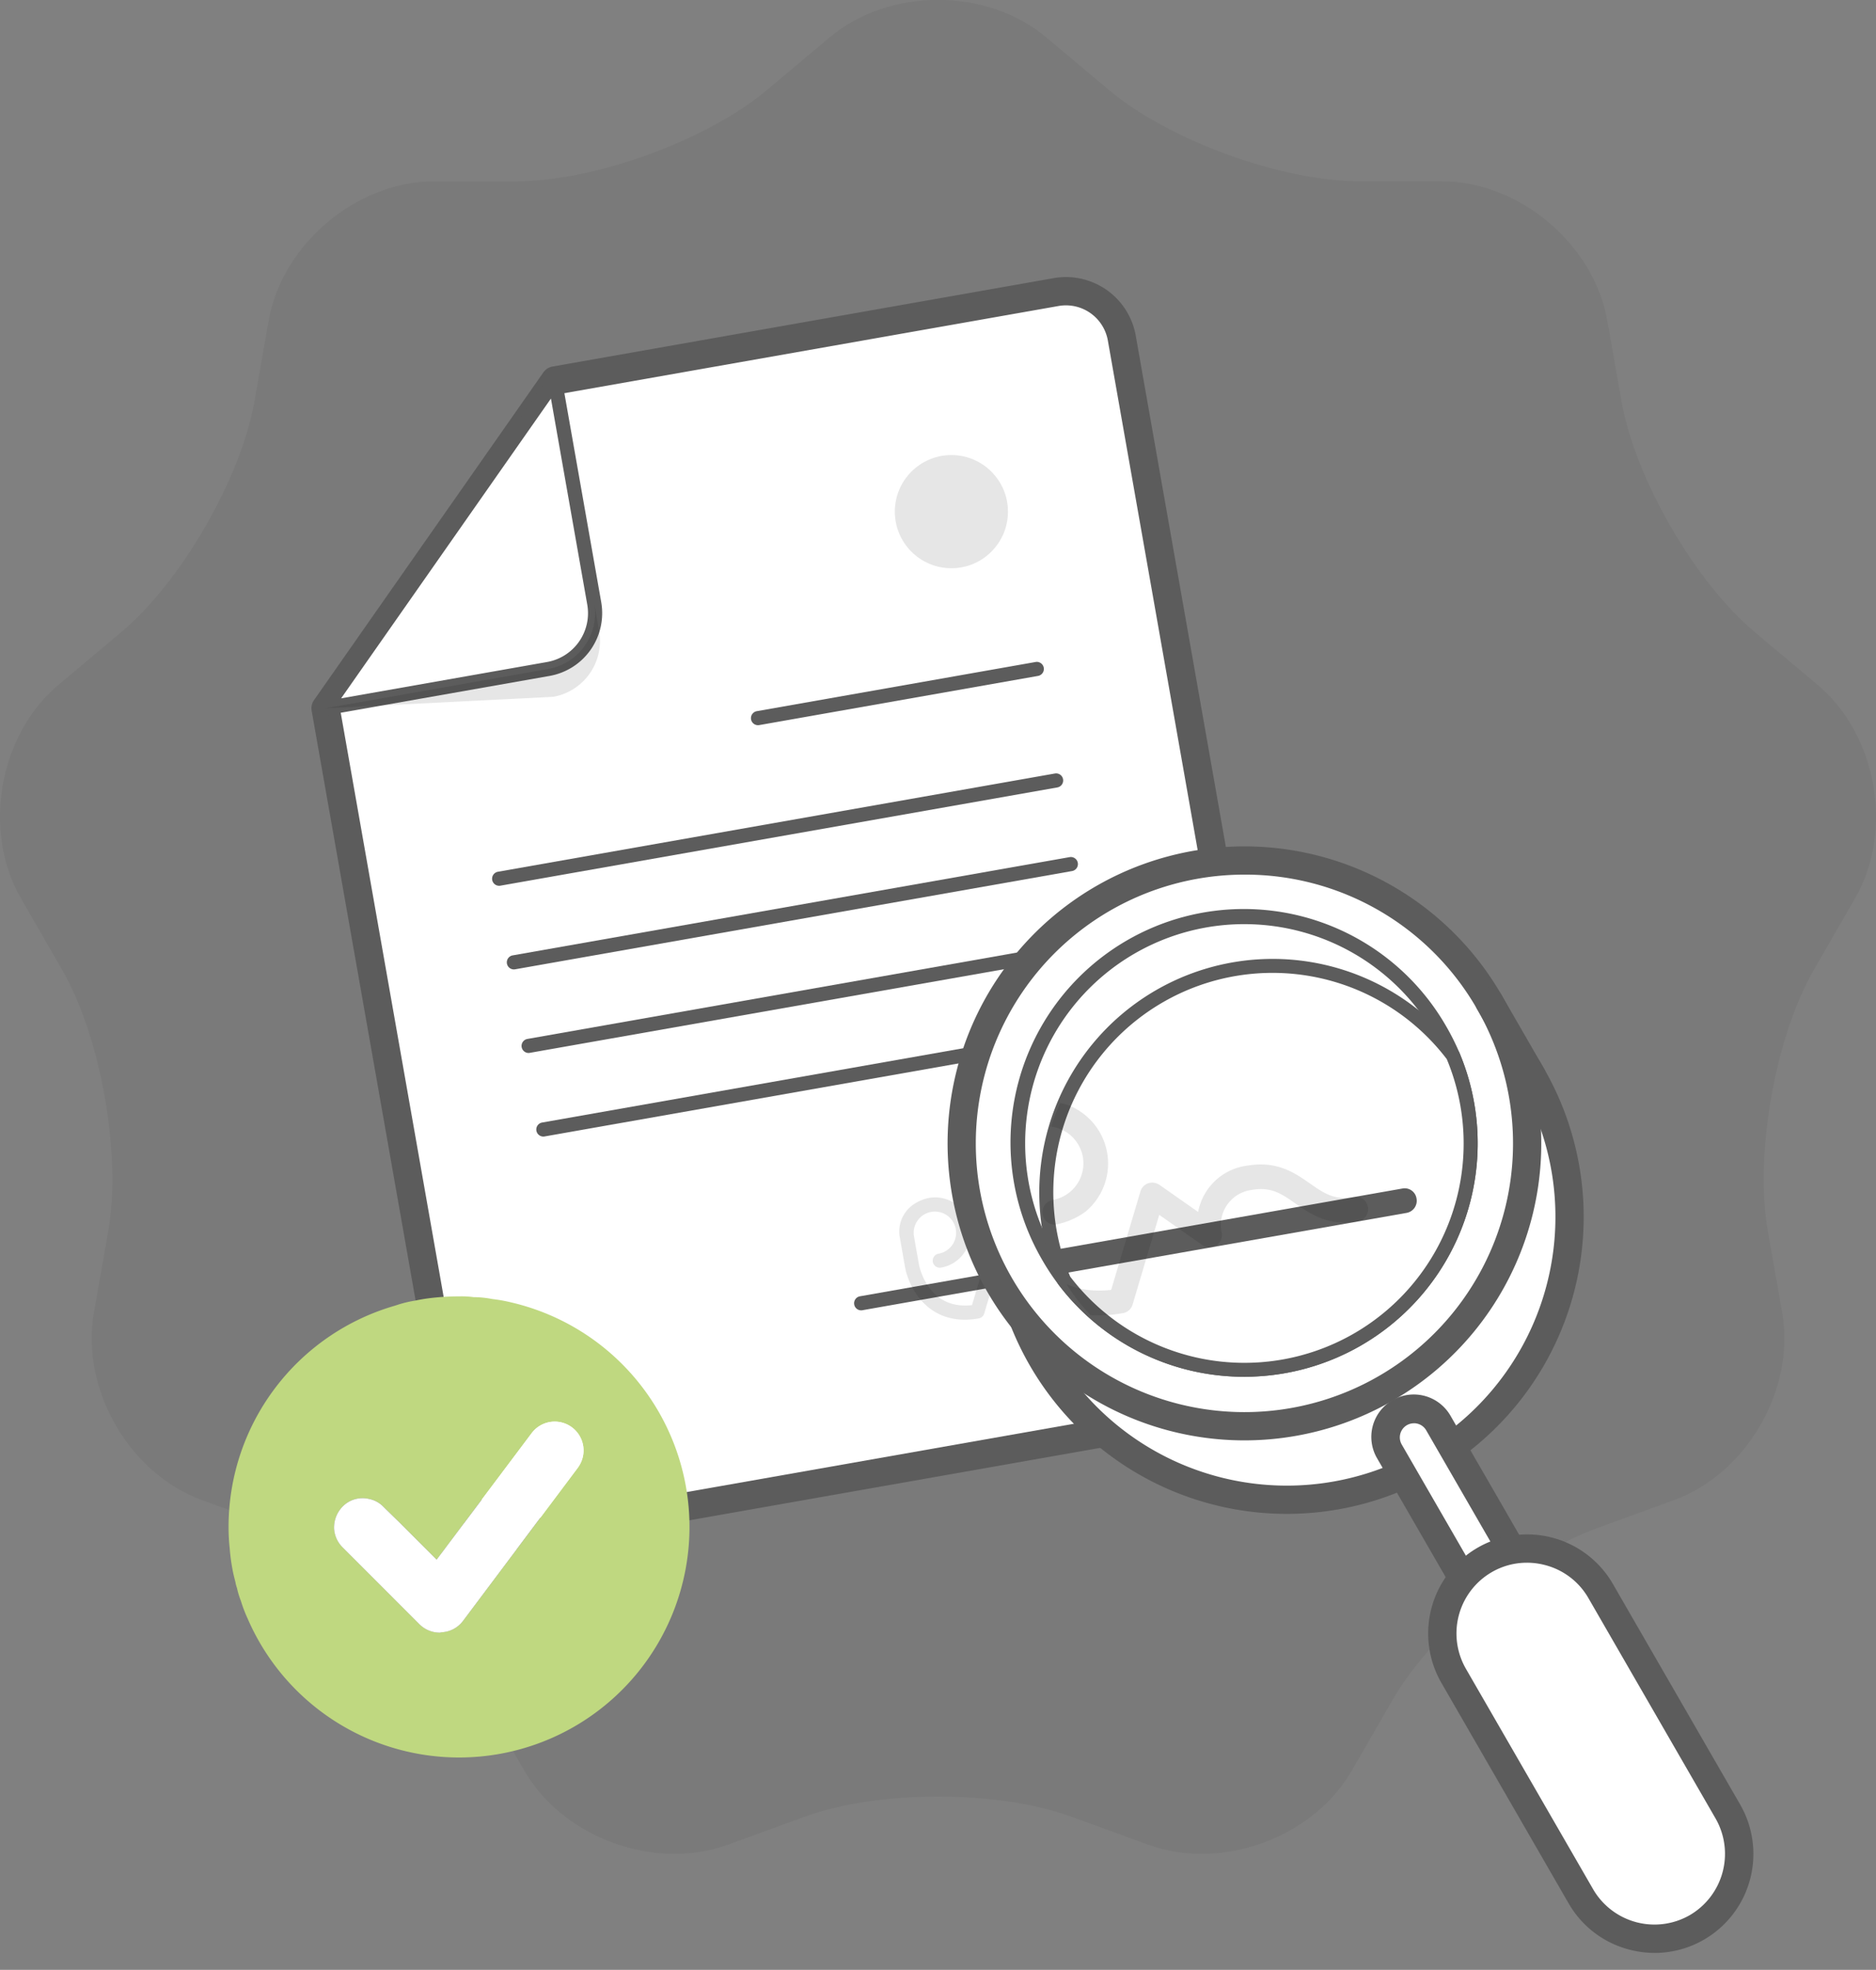 <svg xmlns="http://www.w3.org/2000/svg" xmlns:xlink="http://www.w3.org/1999/xlink" width="244.744" height="256.867" viewBox="0 0 244.744 256.867"><rect x="0" y="0" width="244.744" height="256.867" fill="#808080" stroke="none"/><defs><style>.a{fill:none;}.b{opacity:0.05;}.c{fill:#fff;}.d{fill:#5c5c5c;}.e{opacity:0.1;}.f{clip-path:url(#a);}.g{fill:#bfd880;}</style><clipPath id="a"><ellipse class="a" cx="29.293" cy="25.825" rx="29.293" ry="25.825" transform="translate(0 29.293) rotate(-30)"/></clipPath></defs><g transform="translate(0 0)"><g class="b"><path d="M1325.177,439.537c-5.072,8.786-17.024,13.137-26.558,9.667l-10.086-3.671c-9.534-3.469-25.135-3.468-34.668,0l-10.086,3.672c-9.534,3.471-21.485-.879-26.559-9.665l-5.367-9.3c-5.073-8.786-17.025-18.813-26.558-22.283l-10.087-3.671c-9.534-3.469-15.893-14.483-14.133-24.474l1.863-10.571c1.761-9.992-.949-25.355-6.022-34.142l-5.367-9.3c-5.073-8.786-2.866-21.311,4.906-27.833l8.222-6.9c7.772-6.522,15.571-20.033,17.332-30.025l1.863-10.57c1.761-9.992,11.5-18.167,21.649-18.168h10.734c10.146,0,24.806-5.337,32.578-11.859l8.221-6.9c7.772-6.522,20.49-6.523,28.263,0l8.223,6.9c7.773,6.522,22.432,11.857,32.578,11.856h10.734c10.146,0,19.888,8.174,21.651,18.166l1.865,10.57c1.762,9.992,9.563,23.5,17.336,30.023l8.223,6.9c7.773,6.522,9.982,19.046,4.91,27.833l-5.366,9.3c-5.072,8.787-7.781,24.151-6.018,34.142l1.865,10.571c1.762,9.991-4.6,21.006-14.13,24.476l-10.086,3.672c-9.533,3.47-21.484,13.5-26.556,22.286Z" transform="translate(-1148.819 -208.664)"/></g></g><g transform="translate(40.63 36.124)"><path class="c" d="M1299.93,256.987l23.063,130.8a7.4,7.4,0,0,1-5.985,8.548l-94.466,16.658a7.4,7.4,0,0,1-8.548-5.986l-17.938-101.732,29.926-42.74,65.4-11.531A7.4,7.4,0,0,1,1299.93,256.987Z" transform="translate(-1194.212 -249.044)"/><path class="d" d="M1221.051,414.742a9.24,9.24,0,0,1-9.08-7.623l-17.938-101.731a1.845,1.845,0,0,1,.306-1.379l29.926-42.74a1.853,1.853,0,0,1,1.191-.759l65.4-11.531a9.247,9.247,0,0,1,10.685,7.481l23.063,130.8a9.235,9.235,0,0,1-7.481,10.686L1222.656,414.6A9.293,9.293,0,0,1,1221.051,414.742ZM1197.8,305.5l17.8,100.979a5.548,5.548,0,0,0,6.41,4.491l94.467-16.658a5.541,5.541,0,0,0,4.489-6.412l-23.063-130.8h0a5.554,5.554,0,0,0-6.41-4.489l-64.647,11.4Z" transform="translate(-1194.005 -248.837)"/><g transform="translate(0.923 12.568)"><path class="c" d="M1225.983,263.839l5.125,29.066a7.379,7.379,0,0,1-5.985,8.548l-29.066,5.125Z" transform="translate(-1195.135 -262.917)"/><path class="d" d="M1195.954,307.4a.922.922,0,0,1-.755-1.451l29.926-42.74a.922.922,0,0,1,1.664.369l5.125,29.066a8.309,8.309,0,0,1-6.733,9.616l-29.067,5.125A.876.876,0,0,1,1195.954,307.4Zm29.4-41.309-27.372,39.092,26.874-4.739a6.464,6.464,0,0,0,5.237-7.479Z" transform="translate(-1195.031 -262.814)"/></g><g transform="translate(57.345 50.19)"><path class="d" d="M1258.7,312.906a.922.922,0,0,1-.159-1.831l36.333-6.407a.922.922,0,1,1,.32,1.815l-36.334,6.407A.881.881,0,0,1,1258.7,312.906Z" transform="translate(-1257.778 -304.654)"/></g><g transform="translate(70.798 126.49)"><path class="d" d="M1273.662,397.76a.923.923,0,0,1-.159-1.832l36.333-6.407a.922.922,0,0,1,.32,1.816l-36.334,6.407A.885.885,0,0,1,1273.662,397.76Z" transform="translate(-1272.74 -389.508)"/></g><g transform="translate(25.496 75.623)"><path class="d" d="M1223.281,347.6a.922.922,0,0,1-.159-1.831l72.667-12.813a.922.922,0,0,1,.319,1.816l-72.666,12.813A.993.993,0,0,1,1223.281,347.6Z" transform="translate(-1222.359 -332.938)"/></g><g transform="translate(23.574 64.722)"><path class="d" d="M1221.143,335.475a.922.922,0,0,1-.159-1.831l72.667-12.813a.922.922,0,0,1,.319,1.816L1221.3,335.46A.981.981,0,0,1,1221.143,335.475Z" transform="translate(-1220.221 -320.816)"/></g><g transform="translate(29.34 97.422)"><path class="d" d="M1227.555,371.841a.922.922,0,0,1-.159-1.831l72.667-12.814a.922.922,0,0,1,.319,1.816l-72.666,12.814A.89.89,0,0,1,1227.555,371.841Z" transform="translate(-1226.633 -357.182)"/></g><g transform="translate(27.418 86.522)"><path class="d" d="M1225.418,359.719a.922.922,0,0,1-.159-1.831l72.666-12.814a.922.922,0,1,1,.32,1.816L1225.578,359.7A.973.973,0,0,1,1225.418,359.719Z" transform="translate(-1224.496 -345.059)"/></g><g class="e" transform="translate(1.845 42.556)"><path d="M1231.109,296.164l.64,3.634a7.4,7.4,0,0,1-5.985,8.548l-29.707,1.492h0l29.066-5.125A7.4,7.4,0,0,0,1231.109,296.164Z" transform="translate(-1196.057 -296.164)"/></g><g class="e" transform="translate(76.71 120.02)"><path d="M1287.853,398.255c-5.164,0-7.362-4.35-7.811-6.9l-.64-3.634a4.277,4.277,0,0,1,1.615-4.4,5.451,5.451,0,0,1,2.126-.941,4.611,4.611,0,1,1,1.6,9.082.922.922,0,0,1-.326-1.815h0a2.767,2.767,0,1,0-3.2-2.246l.64,3.635c.045.248,1.155,5.972,6.924,5.318l2.183-7.343a.922.922,0,0,1,1.413-.493l2.876,2.012a4.241,4.241,0,0,1,3.7-3.447,5.71,5.71,0,0,1,4.643,1.329,3.915,3.915,0,0,0,3.265,1.022.922.922,0,1,1,.32,1.816,5.7,5.7,0,0,1-4.643-1.329,3.911,3.911,0,0,0-3.265-1.022,2.632,2.632,0,0,0-2.244,3.21.929.929,0,0,1-.418.933.919.919,0,0,1-1.02-.022l-3.226-2.259-1.986,6.681a.921.921,0,0,1-.725.645A10.328,10.328,0,0,1,1287.853,398.255Z" transform="translate(-1279.315 -382.312)"/></g><g class="e" transform="translate(76.11 23.215)"><ellipse cx="7.379" cy="7.379" rx="7.379" ry="7.379"/></g></g><g transform="translate(123.607 110.359)"><g transform="translate(5.533 9.585)"><circle class="c" cx="36.893" cy="36.893" r="36.893" transform="translate(1.838 1.839)"/><path class="d" d="M1331.234,419.517a38.726,38.726,0,1,1,19.3-5.183A38.762,38.762,0,0,1,1331.234,419.517Zm-.125-73.773a35.044,35.044,0,1,0,30.413,17.518A34.832,34.832,0,0,0,1331.109,345.744Z" transform="translate(-1292.437 -342.054)"/></g><circle class="c" cx="36.893" cy="36.893" r="36.893" transform="translate(1.837 1.838)"/><path class="d" d="M1325.08,408.858a38.727,38.727,0,1,1,19.3-5.183A38.763,38.763,0,0,1,1325.08,408.858Zm-.124-73.773a35.044,35.044,0,1,0,30.412,17.516A34.84,34.84,0,0,0,1324.956,335.085Z" transform="translate(-1286.283 -331.395)"/><g transform="translate(8.3 8.3)"><path class="c" d="M1351.607,356.4a30.537,30.537,0,0,1,1.653,3.306A29.526,29.526,0,0,1,1302.522,389a30.332,30.332,0,0,1-2.037-3.084,29.515,29.515,0,0,1,51.121-29.515Z" transform="translate(-1295.615 -340.727)"/><path class="d" d="M1325.955,401.494a30.373,30.373,0,0,1-24.271-12.039,31.007,31.007,0,0,1-2.1-3.179,30.438,30.438,0,1,1,52.72-30.437h0a31.231,31.231,0,0,1,1.7,3.4,30.444,30.444,0,0,1-28.05,42.25Zm-.059-59.023a28.584,28.584,0,0,0-24.713,42.883,29.237,29.237,0,0,0,1.975,2.991,28.6,28.6,0,0,0,49.151-28.379,29.852,29.852,0,0,0-1.6-3.2A28.616,28.616,0,0,0,1325.9,342.471Z" transform="translate(-1295.514 -340.625)"/></g><g transform="translate(2.294 4.915)"><ellipse class="c" cx="29.293" cy="25.825" rx="29.293" ry="25.825" transform="translate(0 29.293) rotate(-30)"/><path class="d" d="M1326.366,402.21a30.373,30.373,0,0,1-24.271-12.039.891.891,0,0,1-.113-.2,30.448,30.448,0,0,1,52.322-30.208.9.9,0,0,1,.113.2,30.444,30.444,0,0,1-28.051,42.248Zm-22.73-13.06a28.6,28.6,0,0,0,49.128-28.364,28.6,28.6,0,0,0-49.128,28.364Z" transform="translate(-1289.919 -337.956)"/></g><g transform="translate(55.334 71.539)"><rect class="c" width="7.379" height="25.825" rx="3.689" transform="matrix(0.866, -0.5, 0.5, 0.866, 0.493, 4.184)"/><path class="d" d="M1362.586,438a5.535,5.535,0,0,1-4.8-2.766l-9.223-15.975a5.534,5.534,0,1,1,9.584-5.534l9.224,15.976a5.532,5.532,0,0,1-4.784,8.3Zm-9.236-23.352a1.844,1.844,0,0,0-1.6,2.767l9.224,15.975a1.85,1.85,0,0,0,2.521.675,1.858,1.858,0,0,0,.675-2.52l-9.224-15.976A1.846,1.846,0,0,0,1353.35,414.643Z" transform="translate(-1347.821 -410.954)"/></g><g transform="translate(60.505 87.514)"><rect class="c" width="22.136" height="55.34" rx="11.068" transform="translate(0 11.068) rotate(-30)"/><path class="d" d="M1385.583,485.751a13.042,13.042,0,0,1-3.381-.449,12.817,12.817,0,0,1-7.844-6l-16.6-28.755a12.912,12.912,0,0,1,22.365-12.912l16.6,28.756a12.907,12.907,0,0,1-11.14,19.364ZM1368.9,434.869a9.123,9.123,0,0,0-4.574,1.229,9.236,9.236,0,0,0-3.376,12.6l16.6,28.756a9.256,9.256,0,0,0,12.6,3.375h0a9.256,9.256,0,0,0,3.376-12.6l-16.6-28.756a9.16,9.16,0,0,0-5.6-4.284A9.307,9.307,0,0,0,1368.9,434.869Z" transform="translate(-1353.819 -428.968)"/></g><g transform="translate(68.837 18.44)"><line class="c" x2="5.534" y2="9.585" transform="translate(1.844 1.845)"/><path class="d" d="M1370.218,365.178a1.842,1.842,0,0,1-1.6-.923l-5.534-9.586a1.844,1.844,0,0,1,3.195-1.843l5.534,9.585a1.845,1.845,0,0,1-1.6,2.767Z" transform="translate(-1362.837 -351.902)"/></g><g transform="translate(2.294 4.915)"><g class="f"><g transform="translate(-7.842 28.38)"><g transform="translate(0 11.293)"><path class="d" d="M1281.727,395.418a1.613,1.613,0,0,1-.277-3.2l63.542-11.2a1.562,1.562,0,0,1,1.865,1.311,1.6,1.6,0,0,1-1.311,1.865L1282,395.392A1.418,1.418,0,0,1,1281.727,395.418Z" transform="translate(-1280.114 -380.981)"/></g><g class="e" transform="translate(10.338)"><path d="M1306.529,396.288a12.722,12.722,0,0,1-10.637-5.305,17.669,17.669,0,0,1-3.006-6.762l-1.121-6.357a7.48,7.48,0,0,1,2.823-7.694,9.672,9.672,0,0,1,3.724-1.645,9.5,9.5,0,0,1,4.052.278,8.163,8.163,0,0,1,2.464,13.964,9.665,9.665,0,0,1-3.712,1.645,1.551,1.551,0,0,1-1.871-1.3,1.614,1.614,0,0,1,1.3-1.871h0a4.841,4.841,0,1,0-5.6-3.932l1.121,6.365c.082.434,1.947,10.434,12.111,9.294l3.818-12.842a1.6,1.6,0,0,1,1.014-1.065,1.7,1.7,0,0,1,1.456.2l5.053,3.542a7.039,7.039,0,0,1,.19-.762,7.47,7.47,0,0,1,6.263-5.281c3.882-.661,6.22.99,8.123,2.319,1.777,1.248,3.226,2.25,5.7,1.789a1.544,1.544,0,0,1,1.871,1.3,1.607,1.607,0,0,1-1.3,1.871c-3.844.668-6.213-.989-8.122-2.319-1.777-1.247-3.176-2.243-5.715-1.789a4.6,4.6,0,0,0-3.92,5.615,1.616,1.616,0,0,1-2.514,1.594l-5.646-3.957-3.472,11.689A1.6,1.6,0,0,1,1309.7,396,18.032,18.032,0,0,1,1306.529,396.288Z" transform="translate(-1291.61 -368.422)"/></g></g></g></g></g><g transform="translate(29.813 169.043)"><path class="g" d="M1218.909,397.46a20.191,20.191,0,0,0-2.506-.451,13.165,13.165,0,0,0-2.455-.25,11.765,11.765,0,0,0-1.9-.1,30.572,30.572,0,0,0-3.057.15,22.687,22.687,0,0,0-2.656.4,15.2,15.2,0,0,0-2.606.652,30.019,30.019,0,0,0-21.75,28.866,25.523,25.523,0,0,0,.151,2.806,23.969,23.969,0,0,0,.351,2.655c.1.6.251,1.153.4,1.754a4.147,4.147,0,0,0,.2.752,10.421,10.421,0,0,0,.5,1.654,19.016,19.016,0,0,0,.9,2.355,30.06,30.06,0,1,0,34.428-41.243Zm8.67,21.5L1212.545,439a3.694,3.694,0,0,1-2.756,1.453,2.166,2.166,0,0,1-.251.05,3.757,3.757,0,0,1-2.656-1.1l-10.022-10.023-.05-.05a3.768,3.768,0,0,1-1.052-2.3,3.909,3.909,0,0,1,1.1-2.957,3.631,3.631,0,0,1,3.457-1,3.572,3.572,0,0,1,1.855,1l.3.3,1.8,1.754,4.861,4.861,12.429-16.538a3.759,3.759,0,0,1,6.014,4.51Z" transform="translate(-1181.975 -396.658)"/><g transform="translate(13.777 16.271)"><path class="c" d="M1229.124,420.783l-15.035,20.046a3.694,3.694,0,0,1-2.756,1.453,2.166,2.166,0,0,1-.251.05,3.757,3.757,0,0,1-2.656-1.1L1198.4,431.206l-.05-.05a3.768,3.768,0,0,1-1.052-2.3,3.909,3.909,0,0,1,1.1-2.957,3.631,3.631,0,0,1,3.457-1,3.572,3.572,0,0,1,1.855,1l.3.3,1.8,1.754,4.861,4.861,12.429-16.538a3.759,3.759,0,0,1,6.014,4.51Z" transform="translate(-1197.297 -414.753)"/></g></g></svg>